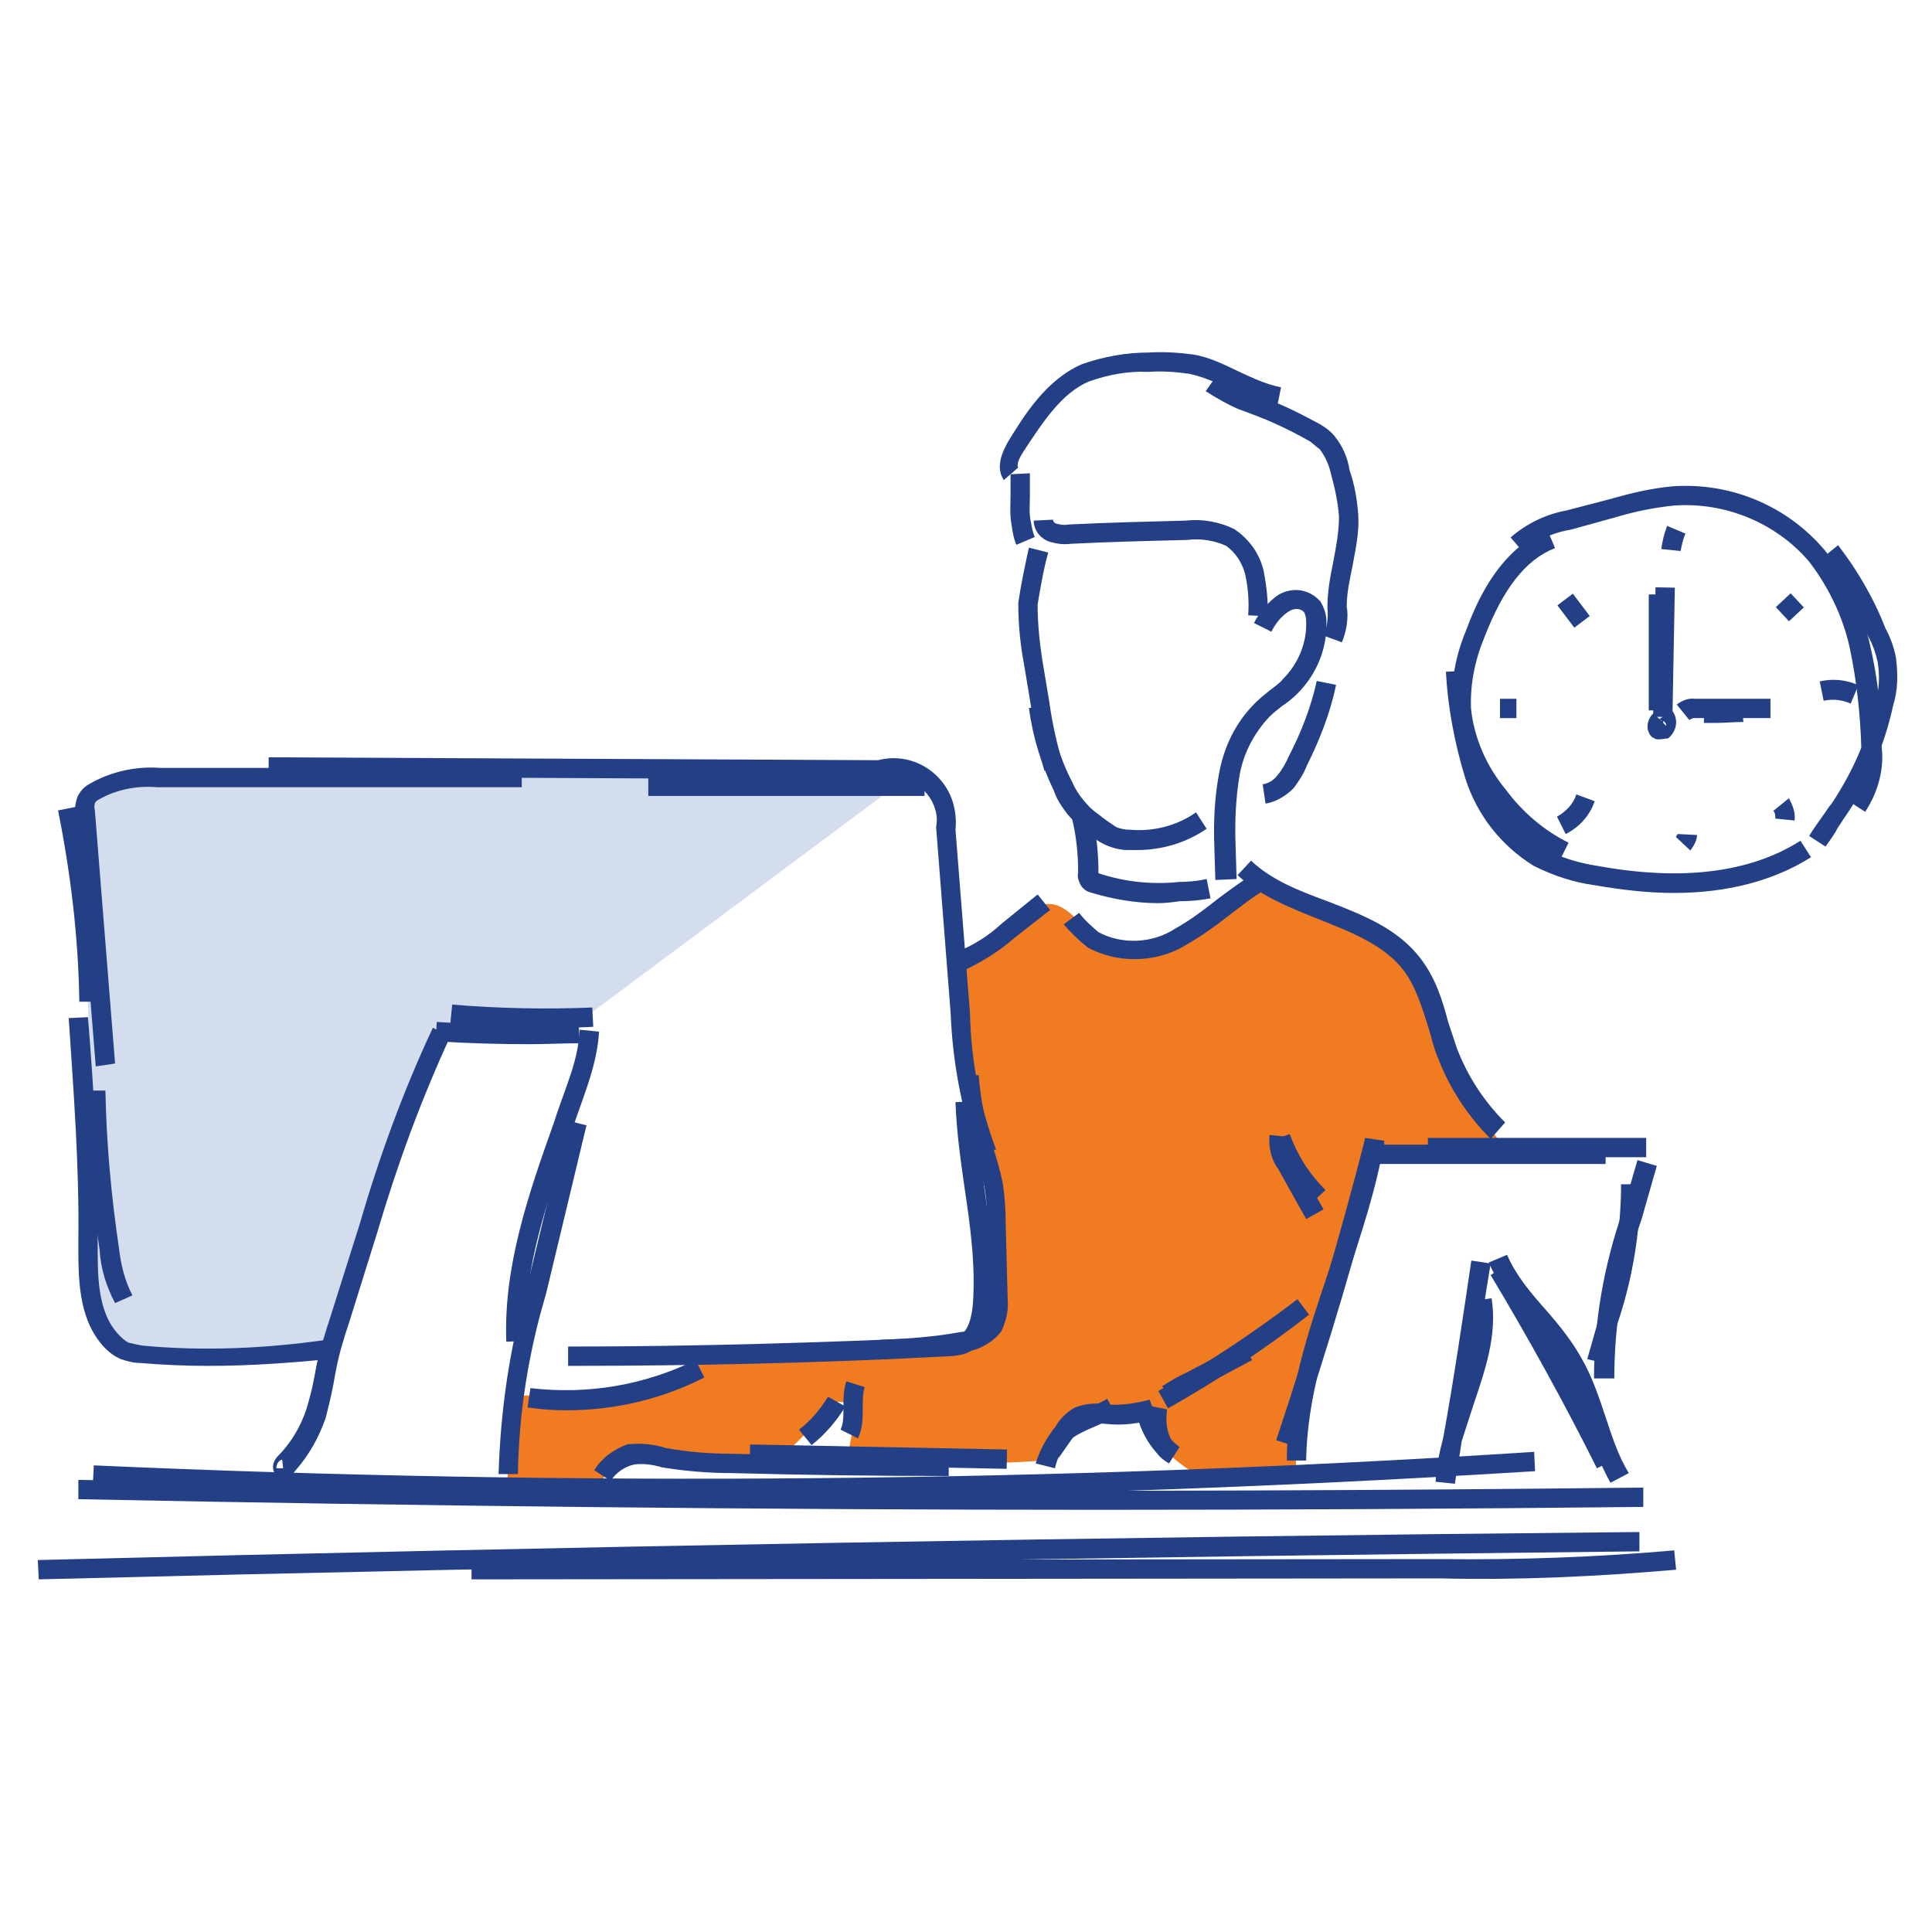 <?xml version="1.0" encoding="utf-8"?>
<!-- Generator: Adobe Illustrator 24.0.2, SVG Export Plug-In . SVG Version: 6.00 Build 0)  -->
<svg version="1.1" id="Layer_1" xmlns="http://www.w3.org/2000/svg" xmlns:xlink="http://www.w3.org/1999/xlink" x="0px" y="0px"
	 viewBox="0 0 200 200" style="enable-background:new 0 0 200 200;" xml:space="preserve">
<style type="text/css">
	.st0{fill:#D4DDED;}
	.st1{fill:#F17B21;}
	.st2{fill:#233F85;}
</style>
<g id="Group_14316" transform="translate(-4878.147 -2046.295)">
	<path id="Path_39904" class="st0" d="M4972,2126.8l-35,26.1l-13,0.1l-11.5,32.9l-10.8,0.7l-9-0.3l-3.5-1.8l-2-6.2l0.8-10.2l-1-23.6
		l-0.9-13.1l1.8-3.8l4.5-1.4h20.5l33.4-0.6L4972,2126.8z"/>
	<path id="Path_39905" class="st1" d="M5008,2137.7l-6.4,4.7l-4.6,2.2l-3.9-0.2c0,0-2.2-1.3-2.4-1.6c-0.2-0.3-2.5-3.6-4.6-2.8
		c-3,1.7-6,3.5-8.8,5.6l0.7,14.8l2.2,5.7l0.9,3.5l0,8.9c0,0,2.9,4.4-0.6,5.6c-4,1-8.1,1.8-12.3,2.2l-17.5,0.4c0,0,0.3,1.6-3.2,2.7
		c-3.5,1.1-16.3,1.4-16.3,1.4l-0.6,9.8h9.1l1.7-2.4l2.1-1.3l5.1,0.9h9.8l6.5-6.4l2,0.2l-1.1,6c0,0,21.2,0.6,21.4-0.5
		c0.2-1.2,2.8-3.6,2.8-3.6l7.4-1.1c0.1,1.9,1,3.6,2.3,4.9c1.3,1.1,2.8,2,4.3,2.8l8.3-0.5v-3.5l7.7-29.9l14.3-0.4l-1.6-2.3l-2.3-2.9
		l-2.7-5.4l-3.5-8.5l-4.5-3.7l-5.1-2.6L5008,2137.7z"/>
	<g id="Group_14314" transform="translate(4878.159 2046.79)">
		<path class="st2" d="M108.1,79.3c-0.6-2.2-1.1-4.5-1.4-6.8l-0.7-4.2c-0.4-2.1-0.6-4.2-0.6-6.4c0.3-2,0.7-3.9,1.1-5.7l2,0.5
			c-0.5,1.8-0.8,3.6-1.1,5.4c0,1.9,0.2,3.9,0.5,5.8l0.7,4.2c0.3,2.2,0.8,4.4,1.4,6.5L108.1,79.3z"/>
		<path class="st2" d="M117.7,87.5c-0.3,0-0.6,0-1,0c-0.7,0-1.5-0.2-2.2-0.5c-0.9-0.4-1.7-1-2.3-1.6c-0.6-0.5-1.2-1-1.7-1.6
			c-0.6-0.8-1.1-1.5-1.4-2.4c-1.3-2.7-2.2-5.6-2.6-8.6l2-0.3c0.4,2.8,1.2,5.5,2.5,8c0.3,0.7,0.7,1.3,1.2,1.9c0.4,0.5,0.9,1,1.5,1.4
			c0.6,0.5,1.2,0.9,1.8,1.3c0.4,0.2,1,0.3,1.5,0.3c2.4,0.2,4.8-0.4,6.8-1.8l1.1,1.7C122.7,86.8,120.2,87.5,117.7,87.5z"/>
		<path class="st2" d="M119.9,93c-2.3,0-4.7-0.4-7-1.1c-0.4-0.1-0.7-0.3-1-0.7l-0.1-0.2c-0.2-0.4-0.3-0.8-0.2-1.2
			c0-1.9-0.2-3.9-0.7-5.8l2-0.5c0.6,2.1,0.8,4.3,0.8,6.4c2.7,0.9,5.5,1.2,8.4,0.9c1,0,1.9-0.1,2.8-0.3l0.4,2c-1,0.2-2.1,0.3-3.2,0.3
			C121.4,92.9,120.6,93,119.9,93z"/>
		<path class="st2" d="M125.8,90.6l-0.1-3.3c-0.1-2.6,0-5.2,0.5-7.8c0.5-2.7,1.7-5.2,3.7-7.2c0.5-0.5,1-0.9,1.5-1.3
			c0.5-0.4,1-0.7,1.4-1.2c1.6-1.6,2.5-3.8,2.4-6c0-0.4-0.1-0.7-0.2-0.9c-0.3-0.4-1-0.5-1.6-0.1c-0.8,0.5-1.4,1.3-1.8,2.1l-1.8-0.9
			c0.6-1.2,1.5-2.2,2.5-2.9c1.5-0.9,3.3-0.6,4.4,0.7c0.4,0.7,0.6,1.4,0.6,2c0.1,2.8-1,5.5-3,7.5c-0.5,0.5-1,0.9-1.6,1.3
			c-0.5,0.4-0.9,0.7-1.3,1.1c-1.6,1.7-2.7,3.8-3.1,6.1c-0.4,2.4-0.5,4.9-0.4,7.4l0.1,3.3L125.8,90.6z"/>
		<path class="st2" d="M131.2,63.3l-2-0.1c0.1-1.4,0-2.8-0.3-4.2c-0.3-1.2-1-2.3-2-3c-1.1-0.5-2.6-0.8-4-0.6
			c-4.1,0.1-8.1,0.2-12.1,0.4c-0.7,0.1-1.4,0-2.1-0.2c-1-0.3-1.7-1.2-1.7-2.2l2-0.1c0,0.2,0.1,0.3,0.3,0.4c0.4,0.1,0.8,0.2,1.3,0.1
			c4.1-0.2,8.2-0.3,12.1-0.4c1.7-0.2,3.5,0.1,5.1,0.9c1.6,1.1,2.6,2.6,3,4.3C131.1,60.2,131.3,61.8,131.2,63.3z"/>
		<path class="st2" d="M105.2,55.9c-0.3-0.7-0.4-1.4-0.5-2.1c-0.2-1-0.1-2.1-0.1-3.1c0-0.7,0-1.4,0-2.1l2-0.1c0,0.8,0,1.5,0,2.3
			c0,1-0.1,1.9,0.1,2.7c0.1,0.6,0.2,1.1,0.4,1.6L105.2,55.9z"/>
		<path class="st2" d="M103.9,49.2c-1-1.5,0.1-3.3,0.4-3.9c1.7-2.8,4-6.5,7.7-8.1c2.3-0.8,4.6-1.2,6.9-1.2c1.5-0.1,3.1,0,4.6,0.2
			c1.8,0.3,3.3,1.1,4.8,1.8c1.5,0.7,2.8,1.3,4.3,1.6l-0.4,2c-1.7-0.3-3.3-1.1-4.8-1.8c-1.5-0.7-2.9-1.3-4.3-1.6
			c-1.4-0.2-2.8-0.3-4.2-0.2c-2.2-0.1-4.2,0.3-6.2,1c-2.8,1.2-4.7,4.1-6.8,7.3c-0.7,1.1-0.6,1.5-0.5,1.6L103.9,49.2z"/>
		<path class="st2" d="M138.9,66l-1.9-0.7c0.4-0.9,0.5-1.9,0.4-2.9c0-1.7,0.3-3.2,0.6-4.7c0.3-1.6,0.6-3.1,0.6-4.7
			c-0.1-1.4-0.4-2.9-0.8-4.3c-0.2-1-0.6-1.9-1.2-2.7c-0.3-0.2-0.6-0.5-1-0.8c-1.4-0.8-2.8-1.5-4.2-2.1c-0.4-0.2-0.8-0.3-1.2-0.5
			c-0.6-0.2-1.3-0.5-1.9-0.7c-1.2-0.5-2.4-1.2-3.5-1.9l1.2-1.7c1,0.7,2,1.3,3.1,1.7c0.6,0.3,1.2,0.5,1.8,0.7
			c0.4,0.2,0.8,0.3,1.2,0.5c1.5,0.6,3,1.4,4.5,2.2c0.5,0.3,1.1,0.7,1.5,1.2c0.9,1.1,1.4,2.3,1.6,3.6c0.5,1.4,0.8,3.1,0.9,4.7
			c0.1,1.8-0.3,3.5-0.6,5.2c-0.3,1.5-0.6,2.8-0.6,4.2C139.6,63.4,139.4,64.8,138.9,66z"/>
		<path class="st2" d="M131,82.7l-0.3-2c0.6-0.1,1.1-0.4,1.5-0.9c0.5-0.6,0.9-1.3,1.2-2c1.3-2.5,2.3-5.1,2.9-7.8l2,0.4
			c-0.6,2.9-1.7,5.7-3,8.3c-0.3,0.8-0.8,1.6-1.4,2.4C133.1,81.9,132.1,82.5,131,82.7z"/>
		<path class="st2" d="M154.3,117.4c-2.4-2.4-4.3-5.3-5.5-8.5c-0.4-0.9-0.6-1.9-0.9-2.9c-0.7-2.2-1.3-4.2-2.5-5.9
			c-2-2.7-5.3-4-8.8-5.4c-3-1.2-6.1-2.4-8.5-4.6l1.4-1.5c2.1,2,4.9,3.1,7.9,4.2c3.6,1.4,7.3,2.8,9.7,6c1.5,2,2.2,4.2,2.8,6.5
			c0.3,0.9,0.6,1.8,0.9,2.7c1.1,2.9,2.8,5.5,5,7.7L154.3,117.4z"/>
		<path class="st2" d="M99.7,100l-0.8-1.9c1.8-0.7,3.4-1.7,4.8-3l3.7-3l1.3,1.6l-3.7,2.9C103.4,98,101.6,99.1,99.7,100z"/>
		<path class="st2" d="M117.4,98.8c-1.6,0-3.3-0.4-4.8-1.2c-1-0.8-1.8-1.6-2.5-2.4l1.6-1.2c0.6,0.8,1.3,1.4,2,2
			c2.4,1.3,5.6,1.2,8-0.4c1.6-0.9,2.9-1.9,4.3-3c1.2-0.9,2.4-1.8,3.7-2.6l1.1,1.7c-1.2,0.7-2.3,1.6-3.5,2.5
			c-1.4,1.1-2.9,2.2-4.5,3.1C121.2,98.3,119.3,98.8,117.4,98.8z"/>
		<path class="st2" d="M8.2,103.2c-0.1-6.7-0.9-13.3-2.2-19.8l2-0.4c1.4,6.6,2.2,13.4,2.3,20.2L8.2,103.2z"/>
		<path class="st2" d="M9.9,109.9L7.8,83.7c-0.1-0.5,0-1.1,0.2-1.7c0.3-0.6,0.6-0.9,1-1.2c2.3-1.4,5-2,7.6-1.8L54,79v2l-37.7,0
			c-2.3-0.2-4.5,0.3-6.3,1.4c-0.1,0.1-0.2,0.2-0.2,0.3c0,0.1-0.1,0.4,0,0.6l2.1,26.3L9.9,109.9z"/>
		<path class="st2" d="M101.2,119c-1.7-4.7-2.6-9.6-2.8-14.6l-1.5-19.2l0-0.1c0.1-0.6,0.1-1.2-0.1-1.8c-0.3-1.1-1.1-2.1-2.1-2.7
			c-1-0.6-2.2-0.7-3.4-0.4l-0.1,0l-0.1,0l-63.3-0.3l0-2l63.1,0.3c3.4-0.9,6.9,1.2,7.8,4.6c0.2,0.8,0.3,1.7,0.2,2.6l1.5,19
			c0.1,4.8,1,9.6,2.7,14.1L101.2,119z"/>
		<rect x="67.1" y="79.9" class="st2" width="28.6" height="2"/>
		<path class="st2" d="M21.6,140.9c-2.4,0-4.7-0.1-7.1-0.3c-0.7,0-1.4-0.2-2-0.4c-0.7-0.3-1.2-0.7-1.7-1.2c-2.8-3-2.7-7.3-2.7-11.1
			c0.1-7.7-0.5-15.5-1-23l2-0.1c0.6,7.6,1.1,15.4,1,23.2c0,3.4-0.1,7.3,2.2,9.7c0.3,0.3,0.6,0.6,1,0.8c0.4,0.1,0.9,0.2,1.4,0.3
			c6.4,0.6,12.8,0.3,19.1-0.6l0.3,2C29.9,140.6,25.8,140.9,21.6,140.9z"/>
		<path class="st2" d="M11.9,134.4c-0.9-1.7-1.5-3.6-1.6-5.5c-0.8-5.4-1.3-11-1.4-16.5l2,0c0.1,5.4,0.6,10.9,1.4,16.3
			c0.2,1.7,0.6,3.4,1.4,4.9L11.9,134.4z"/>
		<path class="st2" d="M58.8,140.9l0-2c13.1,0,26.3-0.4,39.4-1c0.4,0,0.7,0,1-0.1c1.1-0.4,1.4-2.2,1.5-3.3c0.3-4.1-0.3-8.3-0.9-12.3
			c-0.4-2.8-0.8-5.7-0.9-8.6l2-0.1c0.1,2.8,0.5,5.7,0.9,8.4c0.6,4.2,1.2,8.5,0.9,12.8c-0.2,2.7-1.3,4.5-3,5c-0.5,0.1-1,0.2-1.5,0.2
			C85.2,140.6,71.9,140.9,58.8,140.9z"/>
		<path class="st2" d="M91.1,140.2l0-2c2.8-0.1,5.6-0.3,8.3-0.8c1.1-0.1,2.1-0.5,2.7-1.3c0.3-0.6,0.4-1.3,0.3-2l-0.2-7.9
			c0-1.3-0.1-2.6-0.3-3.8c-0.3-1.3-0.7-2.7-1.2-4c-0.8-2.5-1.2-5-1.4-7.5l2-0.1c0.2,2.4,0.6,4.7,1.3,7c0.5,1.3,0.9,2.8,1.2,4.2
			c0.2,1.4,0.3,2.8,0.3,4.2l0.2,7.8c0.1,1-0.1,2.1-0.6,3.2l-0.1,0.2c-1,1.2-2.5,2-4.1,2.1C96.9,139.8,94,140.1,91.1,140.2z"/>
		<path class="st2" d="M54.8,107.6c-3.2,0-6.5-0.1-9.7-0.3l0.1-2c4.9,0.3,9.8,0.4,14.7,0.2l0.1,2C58.3,107.5,56.6,107.6,54.8,107.6z
			"/>
		<path class="st2" d="M55.9,105.9c-3.1,0-6.2-0.1-9.3-0.4l0.2-2c4.8,0.4,9.7,0.5,14.5,0.3l0.1,2C59.6,105.9,57.8,105.9,55.9,105.9z
			"/>
		<path class="st2" d="M29.4,152.6c-0.4,0-0.8-0.2-1-0.6c-0.1-0.2-0.4-0.9,0.3-1.7c1.4-1.4,2.4-3.1,3-4.9c0.3-1,0.6-2.1,0.8-3.2
			c0.1-0.5,0.2-1.1,0.3-1.6c0.4-1.6,0.9-3.3,1.4-4.8l3-9.5c2-6.9,4.5-13.8,7.6-20.4l1.8,0.9c-3,6.5-5.5,13.3-7.5,20.1l-3,9.6
			c-0.5,1.5-1,3.1-1.3,4.7c-0.1,0.5-0.2,1-0.3,1.6c-0.2,1.1-0.5,2.3-0.8,3.5c-0.7,2-1.7,3.8-3.1,5.4l0,0l-0.9,1.1
			C29.6,152.6,29.5,152.6,29.4,152.6z M29.2,150.6c-0.4,0.1-0.6,0.5-0.6,0.9h0.7L29.2,150.6z M29.6,151.5L29.6,151.5L29.6,151.5z"/>
		<path class="st2" d="M52.4,138.4c-0.3-7.8,2.3-15.3,4.9-22.6c0.5-1.6,1.1-3.1,1.6-4.6c0.6-1.7,1-3.3,1.1-5.1l2,0.2
			c-0.1,1.9-0.6,3.8-1.2,5.6c-0.5,1.5-1.1,3.1-1.6,4.6c-2.5,7.1-5.1,14.4-4.8,21.8L52.4,138.4z"/>
		<path class="st2" d="M53.6,152.1l-2,0c0.2-6.5,1.1-12.9,2.9-19.2l4.2-17.4l2,0.5l-4.2,17.5C54.7,139.5,53.7,145.8,53.6,152.1z"/>
		<path class="st2" d="M113.6,155.8c-35.2,0-70.5-0.4-105.5-1.1l0-2c53.8,1.2,108.3,1.4,162,0.8l0,2
			C151.4,155.7,132.5,155.8,113.6,155.8z"/>
		<path class="st2" d="M71.5,154.6c-20.7,0-41.3-0.5-61.9-1.4l0.1-2c49.5,2.2,99.6,1.8,149.1-1.4l0.1,2
			C130,153.6,100.7,154.6,71.5,154.6z"/>
		<path class="st2" d="M4,163l-0.1-2c55-1.4,110.7-2.4,165.8-2.9l0,2C114.7,160.7,58.9,161.6,4,163z"/>
		<path class="st2" d="M48.8,163l0-2l100.3-0.1c8.1,0.1,16.2-0.2,24.2-0.9l0.2,2c-8.1,0.7-16.3,1.1-24.4,0.9L48.8,163z"/>
		<path class="st2" d="M135.2,150.7l-2,0c0-6.8,2.2-13.3,4.3-19.5c1.5-4.5,3.1-9.2,3.8-13.9l2,0.3c-0.8,4.9-2.4,9.6-3.9,14.2
			C137.3,138.2,135.3,144.2,135.2,150.7z"/>
		<path class="st2" d="M134,149.2l-1.9-0.6c3.4-10.2,6.5-20.7,9.2-31.2l2,0.5C140.6,128.4,137.5,139,134,149.2z"/>
		<rect x="141.4" y="118" class="st2" width="24.8" height="2"/>
		<rect x="147.8" y="117.3" class="st2" width="22.6" height="2"/>
		<path class="st2" d="M165,142.2c0-5.8,1-11.6,2.9-17.1l1.6-5.5l2,0.6l-1.6,5.6c-1.9,5.3-2.8,10.8-2.8,16.4L165,142.2z"/>
		<path class="st2" d="M166.3,140.7l-2-0.5l1.2-4.2c1.5-4.5,2.3-9.1,2.3-13.9l2,0c0,4.9-0.8,9.8-2.4,14.5L166.3,140.7z"/>
		<path class="st2" d="M166.7,153c-1.1-2-1.9-4.1-2.5-6.1c-0.7-2-1.3-3.9-2.3-5.7c-0.9-1.6-2.1-3-3.4-4.6c-1.6-1.9-3.3-3.9-4.4-6.4
			l1.9-0.8c0.9,2.1,2.4,3.9,4.1,5.8c1.3,1.5,2.6,3.1,3.6,4.9c1.1,1.9,1.8,4,2.5,6.1c0.7,2.1,1.3,4,2.4,5.8L166.7,153z"/>
		<path class="st2" d="M165.3,151.5c-3.4-6.8-7.1-13.5-11-20l1.7-1.1c4,6.5,7.7,13.3,11.1,20.2L165.3,151.5z"/>
		<path class="st2" d="M150.6,153.1l-2-0.2c0.1-1.6,0.4-3.1,0.8-4.6c1.1-6.1,2-12.2,2.9-18.3l2,0.3c-0.2,1.2-0.4,2.5-0.6,3.7
			l0.7-0.1c0.6,3.9-0.7,7.5-1.9,11.1c-0.4,1.2-0.8,2.5-1.2,3.7C151.1,150.2,150.8,151.6,150.6,153.1z"/>
		<path class="st2" d="M135.7,124.1c-1.8-1.9-3.2-4-4.1-6.5l1.9-0.7c0.8,2.2,2,4.1,3.7,5.8L135.7,124.1z"/>
		<path class="st2" d="M135.2,125.7l-2.9-5.2c-0.7-0.9-1-2.2-0.9-3.5l2,0.2c-0.1,0.8,0.1,1.6,0.6,2.2l3,5.3L135.2,125.7z"/>
		<path class="st2" d="M120.9,145.3l-1-1.8c5-2.8,9.8-6,14.4-9.5l1.2,1.6C130.9,139.2,126,142.4,120.9,145.3z"/>
		<path class="st2" d="M121.4,144.7l-1.1-1.7c0.8-0.5,1.6-1,2.5-1.4l5.9-3.1l0.9,1.8l-5.8,3.1C122.9,143.8,122.1,144.2,121.4,144.7z
			"/>
		<path class="st2" d="M121,151c-0.5-0.3-0.9-0.6-1.2-1c-1-1.1-1.7-2.4-2.1-3.9l1-0.3c0-0.3,0.1-0.6,0.1-0.8l2,0.4
			c-0.1,0.8-0.1,1.6,0.1,2.3c0.1,0.3,0.2,0.7,0.4,0.9c0.2,0.2,0.5,0.5,0.8,0.7L121,151z"/>
		<path class="st2" d="M109.6,150.4l-1.7-1.1l1.3-2c0.4-0.8,1.1-1.5,1.9-2l0.2-0.1c1-0.4,2.2-0.5,3.3-0.3c1.4,0.1,2.9-0.1,4.4-0.5
			l0.7,1.9c-1.7,0.6-3.5,0.8-5.3,0.6c-0.8-0.1-1.5-0.1-2.2,0.2c-0.5,0.3-0.9,0.8-1.2,1.3L109.6,150.4z"/>
		<path class="st2" d="M109.2,151.5l-2-0.5c0.4-1.3,1-2.4,1.8-3.5c1.1-1.2,2.4-1.7,3.7-2.3c0.7-0.3,1.3-0.5,1.9-0.9l1,1.8
			c-0.7,0.4-1.4,0.7-2.1,1c-1.1,0.5-2.2,0.9-3,1.7C109.9,149.6,109.4,150.5,109.2,151.5z"/>
		<path class="st2" d="M63.2,152.8l-1.7-1.1c0.8-1.3,2.1-2.2,3.5-2.7l0.2,0c1.2-0.1,2.5,0,3.7,0.4c2.2,0.4,4.5,0.6,6.9,0.6
			c7.4,0.2,14.9,0.2,22.4,0.3l0,2c-7.5,0-15-0.1-22.4-0.3c-2.4,0-4.9-0.2-7.3-0.6c-1-0.3-1.9-0.4-2.8-0.3
			C64.7,151.3,63.8,151.9,63.2,152.8z"/>
		
			<rect x="89.9" y="137" transform="matrix(1.973521e-02 -1 1 1.973521e-02 -61.178 238.23)" class="st2" width="2" height="26.6"/>
		<path class="st2" d="M58.6,145.5c-1.3,0-2.7-0.1-4-0.3l0.3-2c5.9,0.7,11.8-0.3,17.1-2.9l0.9,1.8C68.4,144.4,63.5,145.5,58.6,145.5
			z"/>
		<path class="st2" d="M84,149.1l-1.3-1.6c1.2-0.9,2.2-2.1,3-3.4l1.8,1C86.6,146.6,85.4,148,84,149.1z"/>
		<path class="st2" d="M88.8,148.4l-1.8-0.9c0.3-0.6,0.3-1.4,0.3-2.3c0-0.9,0-1.8,0.3-2.7l1.9,0.6c-0.2,0.6-0.2,1.3-0.2,2.1
			C89.3,146.3,89.3,147.4,88.8,148.4z"/>
	</g>
	<g id="Group_14315" transform="translate(4950.325 2053.533)">
		<path class="st2" d="M89.3,81.8c-2.8-1.4-5.3-3.5-7.2-6c-2.2-2.7-3.6-6-4-9.5c-0.1-2.9,0.4-5.7,1.5-8.3c2-5.5,4.8-8.9,8.4-10.4
			l0.8,1.9c-3.1,1.2-5.4,4.3-7.3,9.2c-1,2.4-1.5,4.9-1.4,7.4c0.3,3,1.6,6,3.6,8.4c1.7,2.3,3.9,4.2,6.5,5.5L89.3,81.8z"/>
		<path class="st2" d="M101.1,85.2c-2.6,0-5.3-0.3-8.2-0.8c-2.2-0.3-4.3-1-6.3-2c-3.4-2.1-5.9-5.3-7.1-9.1c-1.1-3.6-1.8-7.3-2-11
			l2-0.1c0.2,3.6,0.9,7.1,1.9,10.5c1,3.3,3.2,6.1,6.2,7.9c1.7,0.9,3.6,1.5,5.6,1.8c6,1.1,14.4,1.6,21-2.6l1.1,1.7
			C111.5,83.9,106.7,85.2,101.1,85.2z"/>
		<path class="st2" d="M120.9,76.8l-1.7-1.1c1.1-1.6,1.6-3.6,1.3-5.6c-0.1-3.5-0.5-7-1.2-10.3c-0.7-3.2-2.2-6.3-4.2-8.9
			c-3.4-4-8.7-6.2-14-5.8c-2,0.2-4,0.6-6,1.2l-4.7,1.3c-1.9,0.3-3.5,1.1-4.9,2.3l-1.3-1.5c1.6-1.4,3.6-2.4,5.8-2.8l4.6-1.2
			c2.1-0.6,4.2-1.1,6.4-1.3c6-0.4,11.8,2,15.7,6.6c2.3,2.9,3.9,6.2,4.7,9.8c0.8,3.4,1.2,7,1.2,10.5
			C122.9,72.2,122.3,74.7,120.9,76.8z"/>
		<path class="st2" d="M116.8,80.4l-1.7-1.1c0.5-0.8,1-1.5,1.5-2.2c0.3-0.4,0.5-0.8,0.8-1.1c2.2-3.3,3.8-6.9,4.6-10.7
			c0.4-1.3,0.4-2.7,0.2-4c-0.2-0.9-0.5-1.8-1-2.7c-1.2-3-2.8-5.7-4.7-8.1l1.6-1.3c2,2.6,3.7,5.5,4.9,8.6c0.5,0.9,0.9,2,1.1,3.1
			c0.2,1.7,0.2,3.3-0.3,4.9c-0.9,4.1-2.5,7.9-4.9,11.4c-0.3,0.4-0.5,0.8-0.8,1.2C117.8,79,117.3,79.7,116.8,80.4z"/>
		<rect x="98.5" y="54.3" class="st2" width="2" height="12"/>
		
			<rect x="93.4" y="59.2" transform="matrix(1.855149e-02 -1 1 1.855149e-02 38.02 159.262)" class="st2" width="13.4" height="2"/>
		<path class="st2" d="M99.6,69.3c-0.2,0-0.4,0-0.5-0.1l-0.2-0.1c-0.3-0.2-0.4-0.5-0.5-0.8c-0.1-0.6,0.1-1.3,0.6-1.7l0.6,0.6
			l1.3-0.9c0.4,0.5,0.5,1.1,0.4,1.6c-0.1,0.5-0.4,1-0.8,1.3C100.1,69.2,99.9,69.3,99.6,69.3z M100,67.6l0.3,0.3c0,0,0,0,0-0.1
			c0-0.1-0.1-0.3-0.3-0.4L100,67.6z M99.2,67.4C99.2,67.4,99.1,67.4,99.2,67.4L99.2,67.4z M99.7,67.3l0.1,0.1l0-0.1
			C99.8,67.3,99.8,67.3,99.7,67.3z"/>
		<path class="st2" d="M102.7,67.3l-1.3-1.6c0.5-0.4,1.2-0.7,1.9-0.6l7.8,0v2h-8C102.9,67.2,102.8,67.2,102.7,67.3z"/>
		<path class="st2" d="M105.4,67.6c-0.4,0-0.8,0-1.2,0l0.1-2c1.3,0.1,2.5,0,3.8-0.1l0.2,2C107.3,67.5,106.3,67.6,105.4,67.6z"/>
		<path class="st2" d="M101.8,49.8l-2-0.2c0.1-0.8,0.3-1.6,0.6-2.4l1.9,0.8C102,48.7,101.9,49.3,101.8,49.8z"/>
		<rect x="112.1" y="54.6" transform="matrix(0.732 -0.681 0.681 0.732 -7.585 91.984)" class="st2" width="2.1" height="2"/>
		<path class="st2" d="M119.4,65.6c-0.9-0.4-1.8-0.5-2.8-0.3l-0.4-2c1.3-0.3,2.7-0.2,4,0.4L119.4,65.6z"/>
		<path class="st2" d="M113.6,77.7l-2-0.2c0-0.3,0-0.6-0.2-0.8l1.6-1.3C113.4,76.1,113.7,76.9,113.6,77.7z"/>
		<path class="st2" d="M102.8,80.8l-1.5-1.4c0.1-0.1,0.1-0.2,0.2-0.3l2,0.1C103.5,79.7,103.2,80.3,102.8,80.8z"/>
		<path class="st2" d="M89.9,79.1L89,77.3c0.9-0.5,1.7-1.3,2-2.3l1.9,0.7C92.4,77.2,91.3,78.4,89.9,79.1z"/>
		<rect x="83.1" y="65.1" class="st2" width="1.7" height="2"/>
		<rect x="89.7" y="54.6" transform="matrix(0.797 -0.604 0.604 0.797 -15.424 66.091)" class="st2" width="2" height="2.9"/>
	</g>
</g>
</svg>
